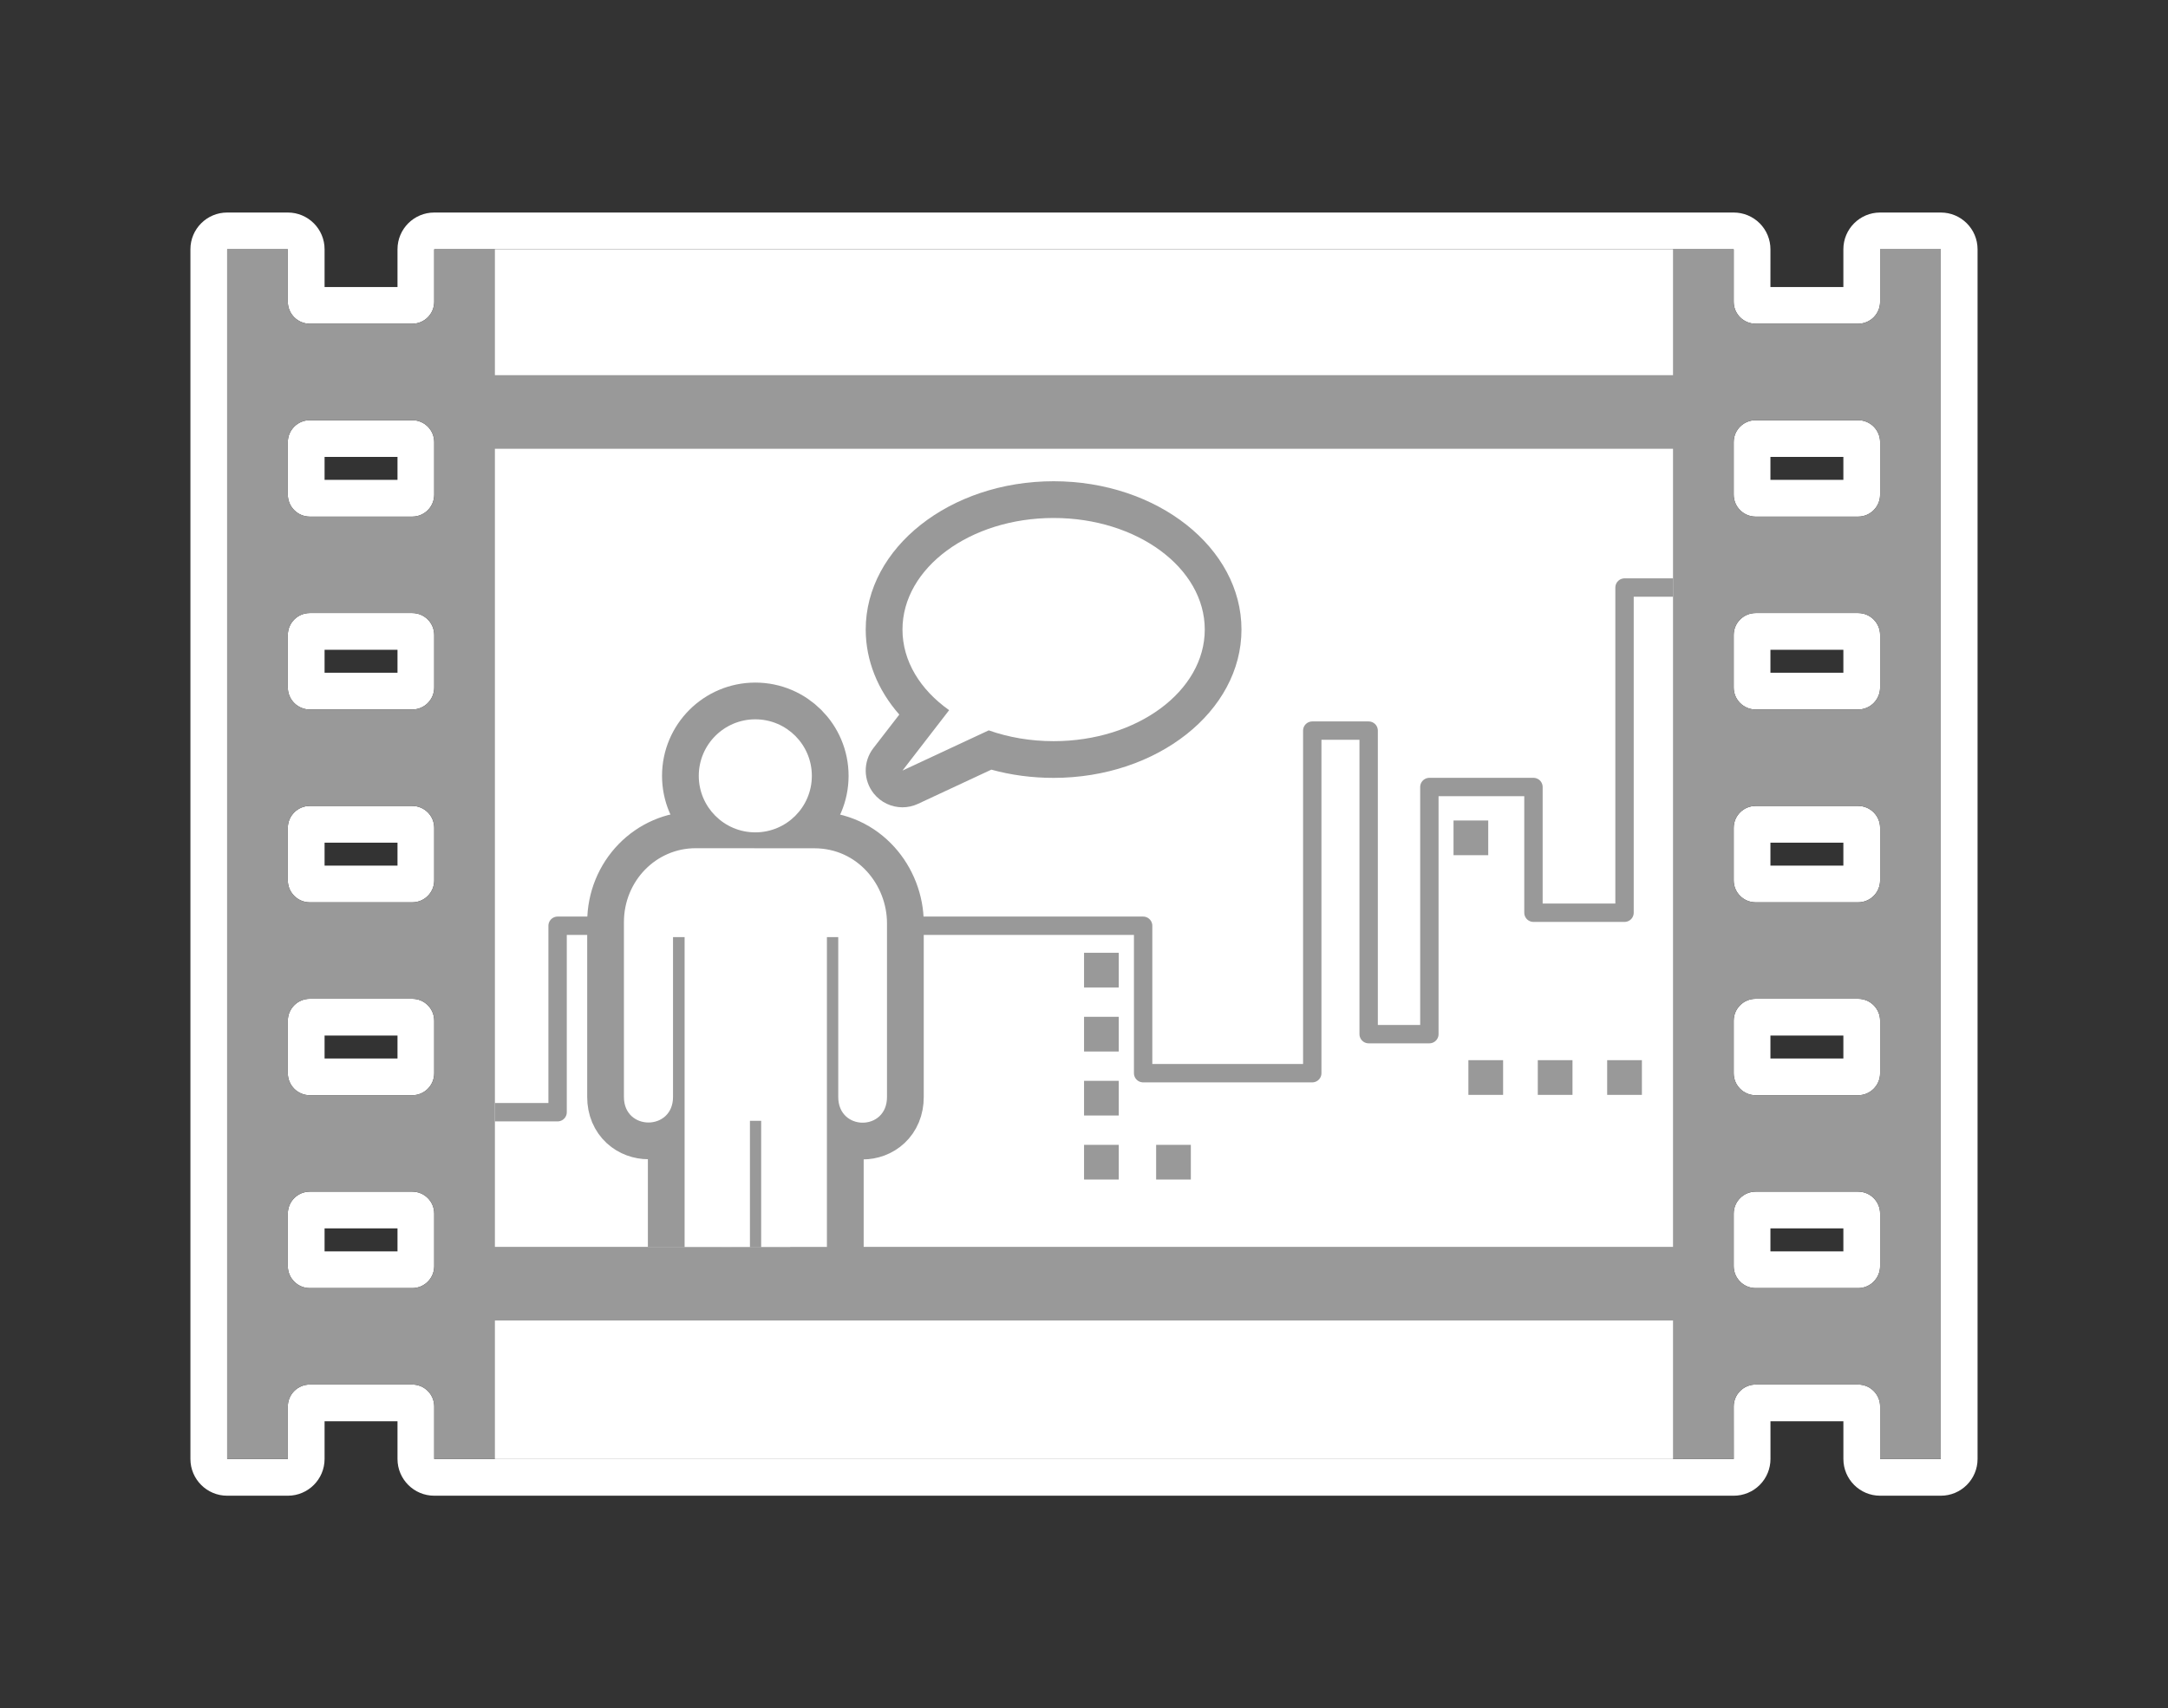 <?xml version="1.0" encoding="utf-8"?>
<!-- Generator: Adobe Illustrator 15.1.0, SVG Export Plug-In  -->
<!DOCTYPE svg PUBLIC "-//W3C//DTD SVG 1.1//EN" "http://www.w3.org/Graphics/SVG/1.1/DTD/svg11.dtd">
<svg version="1.1"
	 xmlns="http://www.w3.org/2000/svg" xmlns:xlink="http://www.w3.org/1999/xlink" xmlns:a="http://ns.adobe.com/AdobeSVGViewerExtensions/3.0/"
	 x="0px" y="0px" width="118px" height="93px" viewBox="-10.364 -11.57 118 93"
	 overflow="visible" enable-background="new -10.364 -11.57 118 93" xml:space="preserve">
<rect x="-10.364" y="-11.57" width="118" height="93" fill="#333333" stroke="none"/>
<defs>
</defs>
<g>
	<path fill="#FFFFFF" d="M95.27,2v65.857h-3.303V65c0-0.66-0.536-1.195-1.196-1.195h-5.577c-0.66,0-1.196,0.535-1.196,1.195
		l0.002,2.857H13.271V65c0-0.66-0.535-1.195-1.195-1.195H6.498c-0.66,0-1.196,0.535-1.196,1.195v2.857H2V2h3.302v2.857
		c0,0.662,0.536,1.197,1.196,1.197h5.577c0.66,0,1.195-0.535,1.195-1.197V2c0.001,0,70.728,0,70.728,0l-0.001,2.857
		c0,0.662,0.536,1.197,1.196,1.197h5.577c0.66,0,1.196-0.535,1.196-1.197V2H95.27 M85.193,16.555h5.577
		c0.66,0,1.196-0.535,1.196-1.197V12.5c0-0.66-0.536-1.195-1.196-1.195h-5.577c-0.66,0-1.196,0.535-1.196,1.195v2.857
		C83.997,16.02,84.533,16.555,85.193,16.555 M6.498,16.555h5.577c0.66,0,1.195-0.535,1.195-1.197V12.5
		c0-0.66-0.535-1.195-1.195-1.195H6.498c-0.66,0-1.196,0.535-1.196,1.195v2.857C5.302,16.02,5.838,16.555,6.498,16.555
		 M85.193,27.055h5.577c0.66,0,1.196-0.537,1.196-1.197V23c0-0.66-0.536-1.195-1.196-1.195h-5.577c-0.66,0-1.196,0.535-1.196,1.195
		v2.857C83.997,26.518,84.533,27.055,85.193,27.055 M6.498,27.055h5.577c0.66,0,1.195-0.537,1.195-1.197V23
		c0-0.66-0.535-1.195-1.195-1.195H6.498c-0.66,0-1.196,0.535-1.196,1.195v2.857C5.302,26.518,5.838,27.055,6.498,27.055
		 M85.193,37.553h5.577c0.66,0,1.196-0.533,1.196-1.195V33.5c0-0.66-0.536-1.195-1.196-1.195h-5.577
		c-0.66,0-1.196,0.535-1.196,1.195v2.857C83.997,37.02,84.533,37.553,85.193,37.553 M6.498,37.553h5.577
		c0.66,0,1.195-0.533,1.195-1.195V33.5c0-0.66-0.535-1.195-1.195-1.195H6.498c-0.66,0-1.196,0.535-1.196,1.195v2.857
		C5.302,37.02,5.838,37.553,6.498,37.553 M85.193,48.055h5.577c0.66,0,1.196-0.537,1.196-1.197V44c0-0.662-0.536-1.195-1.196-1.195
		h-5.577c-0.66,0-1.196,0.533-1.196,1.195v2.857C83.997,47.518,84.533,48.055,85.193,48.055 M6.498,48.055h5.577
		c0.66,0,1.195-0.537,1.195-1.197V44c0-0.662-0.535-1.195-1.195-1.195H6.498c-0.66,0-1.196,0.533-1.196,1.195v2.857
		C5.302,47.518,5.838,48.055,6.498,48.055 M85.193,58.555h5.577c0.66,0,1.196-0.537,1.196-1.197V54.5
		c0-0.662-0.536-1.197-1.196-1.197h-5.577c-0.66,0-1.196,0.535-1.196,1.197v2.857C83.997,58.018,84.533,58.555,85.193,58.555
		 M6.498,58.555h5.577c0.66,0,1.195-0.537,1.195-1.197V54.5c0-0.662-0.535-1.197-1.195-1.197H6.498c-0.66,0-1.196,0.535-1.196,1.197
		v2.857C5.302,58.018,5.838,58.555,6.498,58.555 M95.27,0h-3.303c-1.104,0-2,0.896-2,2v2.055h-3.97L85.998,2
		c0-0.53-0.211-1.039-0.586-1.415C85.037,0.211,84.528,0,83.998,0H13.271c-1.104,0-2,0.896-2,2v2.055H7.302V2c0-1.104-0.896-2-2-2H2
		C0.896,0,0,0.896,0,2v65.857c0,1.104,0.896,2,2,2h3.302c1.104,0,2-0.896,2-2v-2.053h3.969v2.053c0,1.104,0.896,2,2,2h70.729
		c0.53,0,1.04-0.211,1.415-0.586c0.375-0.376,0.585-0.885,0.585-1.415l-0.001-2.052h3.969v2.053c0,1.104,0.896,2,2,2h3.303
		c1.104,0,2-0.896,2-2V2C97.27,0.896,96.374,0,95.27,0L95.27,0z M85.997,13.305h3.97v1.25h-3.97V13.305L85.997,13.305z
		 M7.302,13.305h3.969v1.25H7.302V13.305L7.302,13.305z M85.997,23.805h3.97v1.25h-3.97V23.805L85.997,23.805z M7.302,23.805h3.969
		v1.25H7.302V23.805L7.302,23.805z M85.997,34.305h3.97v1.248h-3.97V34.305L85.997,34.305z M7.302,34.305h3.969v1.248H7.302V34.305
		L7.302,34.305z M85.997,44.805h3.97v1.25h-3.97V44.805L85.997,44.805z M7.302,44.805h3.969v1.25H7.302V44.805L7.302,44.805z
		 M85.997,55.303h3.97v1.252h-3.97V55.303L85.997,55.303z M7.302,55.303h3.969v1.252H7.302V55.303L7.302,55.303z"/>
</g>
<path fill="#999999" d="M91.967,2v2.857c0,0.662-0.536,1.197-1.196,1.197h-5.577c-0.66,0-1.196-0.535-1.196-1.197L83.998,2
	c0,0-70.727,0-70.728,0v2.857c0,0.662-0.535,1.197-1.195,1.197H6.498c-0.66,0-1.196-0.535-1.196-1.197V2H2v65.857h3.302V65
	c0-0.66,0.536-1.195,1.196-1.195h5.577c0.66,0,1.195,0.535,1.195,1.195v2.857h70.729L83.997,65c0-0.66,0.536-1.195,1.196-1.195
	h5.577c0.66,0,1.196,0.535,1.196,1.195v2.857h3.303V2H91.967z M13.271,57.357c0,0.66-0.535,1.197-1.195,1.197H6.498
	c-0.66,0-1.196-0.537-1.196-1.197V54.5c0-0.662,0.536-1.197,1.196-1.197h5.577c0.66,0,1.195,0.535,1.195,1.197V57.357z
	 M13.271,46.857c0,0.66-0.535,1.197-1.195,1.197H6.498c-0.66,0-1.196-0.537-1.196-1.197V44c0-0.662,0.536-1.195,1.196-1.195h5.577
	c0.66,0,1.195,0.533,1.195,1.195V46.857z M13.271,36.357c0,0.662-0.535,1.195-1.195,1.195H6.498c-0.66,0-1.196-0.533-1.196-1.195
	V33.5c0-0.66,0.536-1.195,1.196-1.195h5.577c0.66,0,1.195,0.535,1.195,1.195V36.357z M13.271,25.857c0,0.66-0.535,1.197-1.195,1.197
	H6.498c-0.66,0-1.196-0.537-1.196-1.197V23c0-0.66,0.536-1.195,1.196-1.195h5.577c0.66,0,1.195,0.535,1.195,1.195V25.857z
	 M13.271,15.357c0,0.662-0.535,1.197-1.195,1.197H6.498c-0.66,0-1.196-0.535-1.196-1.197V12.5c0-0.66,0.536-1.195,1.196-1.195h5.577
	c0.66,0,1.195,0.535,1.195,1.195V15.357z M91.967,57.357c0,0.66-0.536,1.197-1.196,1.197h-5.577c-0.66,0-1.196-0.537-1.196-1.197
	V54.5c0-0.662,0.536-1.197,1.196-1.197h5.577c0.66,0,1.196,0.535,1.196,1.197V57.357z M91.967,46.857
	c0,0.66-0.536,1.197-1.196,1.197h-5.577c-0.66,0-1.196-0.537-1.196-1.197V44c0-0.662,0.536-1.195,1.196-1.195h5.577
	c0.66,0,1.196,0.533,1.196,1.195V46.857z M91.967,36.357c0,0.662-0.536,1.195-1.196,1.195h-5.577c-0.66,0-1.196-0.533-1.196-1.195
	V33.5c0-0.66,0.536-1.195,1.196-1.195h5.577c0.66,0,1.196,0.535,1.196,1.195V36.357z M91.967,25.857c0,0.66-0.536,1.197-1.196,1.197
	h-5.577c-0.66,0-1.196-0.537-1.196-1.197V23c0-0.66,0.536-1.195,1.196-1.195h5.577c0.66,0,1.196,0.535,1.196,1.195V25.857z
	 M91.967,15.357c0,0.662-0.536,1.197-1.196,1.197h-5.577c-0.66,0-1.196-0.535-1.196-1.197V12.5c0-0.66,0.536-1.195,1.196-1.195
	h5.577c0.66,0,1.196,0.535,1.196,1.195V15.357z"/>
<polyline fill="#FFFFFF" points="80.695,2 80.695,8.854 16.573,8.854 16.573,2 "/>
<rect x="16.573" y="12.861" fill="#FFFFFF" width="64.122" height="43.449"/>
<polyline fill="#FFFFFF" points="16.573,67.857 16.573,60.318 80.695,60.318 80.695,67.857 "/>
<polyline fill="none" stroke="#999999" stroke-linejoin="round" points="80.695,20.416 78.056,20.416 78.056,38.119 73.099,38.119 
	73.099,31.275 67.434,31.275 67.434,44.729 64.129,44.729 64.129,28.205 61.06,28.205 61.06,46.854 51.854,46.854 51.854,38.828 
	19.985,38.828 19.985,48.979 16.573,48.979 "/>
<polyline fill="none" stroke="#999999" stroke-width="2" stroke-linejoin="round" points="30.454,56.312 30.454,49.447 
	31.065,49.447 31.065,56.312 "/>
<path fill="none" stroke="#999999" stroke-width="4" stroke-linejoin="round" d="M34.644,56.352V39.447h0.617v8.705
	c0,1.863,2.657,1.863,2.653,0v-9.463c0-2.059-1.578-4.078-3.955-4.078l-6.458-0.004c-2.163,0-3.905,1.793-3.905,4.025v9.52
	c0,1.85,2.672,1.85,2.672,0v-8.705h0.631v16.865"/>
<circle fill="none" stroke="#999999" stroke-width="4" stroke-linejoin="round" cx="30.746" cy="30.667" r="3.077"/>
<path fill="#FFFFFF" d="M31.065,56.312v-6.865h-0.611v6.865h-3.556V39.447h-0.631v8.705c0,1.85-2.672,1.85-2.672,0v-9.52
	c0-2.232,1.742-4.025,3.905-4.025l6.458,0.004c2.377,0,3.955,2.02,3.955,4.078v9.463c0.004,1.863-2.653,1.863-2.653,0v-8.705h-0.617
	v16.865H31.065z"/>
<circle fill="#FFFFFF" cx="30.746" cy="30.667" r="3.077"/>
<g>
	<path fill="#999999" d="M46.982,16.629c4.543,0,8.227,2.719,8.227,6.074s-3.684,6.076-8.227,6.076
		c-1.265,0-2.461-0.211-3.531-0.588l-4.695,2.189l2.54-3.289c-1.564-1.105-2.54-2.662-2.54-4.389
		C38.756,19.348,42.438,16.629,46.982,16.629 M46.982,14.629c-5.639,0-10.227,3.622-10.227,8.074c0,1.673,0.649,3.288,1.828,4.629
		l-1.411,1.826c-0.564,0.73-0.555,1.751,0.021,2.472c0.389,0.486,0.969,0.75,1.562,0.75c0.285,0,0.573-0.061,0.844-0.188
		l3.994-1.862c1.083,0.298,2.219,0.448,3.387,0.448c5.639,0,10.227-3.623,10.227-8.076C57.209,18.251,52.621,14.629,46.982,14.629
		L46.982,14.629z"/>
</g>
<rect x="48.639" y="40.299" fill="#999999" width="1.889" height="1.889"/>
<rect x="48.639" y="43.785" fill="#999999" width="1.889" height="1.889"/>
<rect x="48.639" y="47.271" fill="#999999" width="1.889" height="1.887"/>
<rect x="48.639" y="50.756" fill="#999999" width="1.889" height="1.889"/>
<rect x="52.562" y="50.756" fill="#999999" width="1.889" height="1.889"/>
<rect x="68.749" y="33.098" fill="#999999" width="1.889" height="1.889"/>
<rect x="77.111" y="46.146" fill="#999999" width="1.89" height="1.889"/>
<rect x="73.335" y="46.146" fill="#999999" width="1.889" height="1.889"/>
<rect x="69.558" y="46.146" fill="#999999" width="1.889" height="1.889"/>
</svg>
